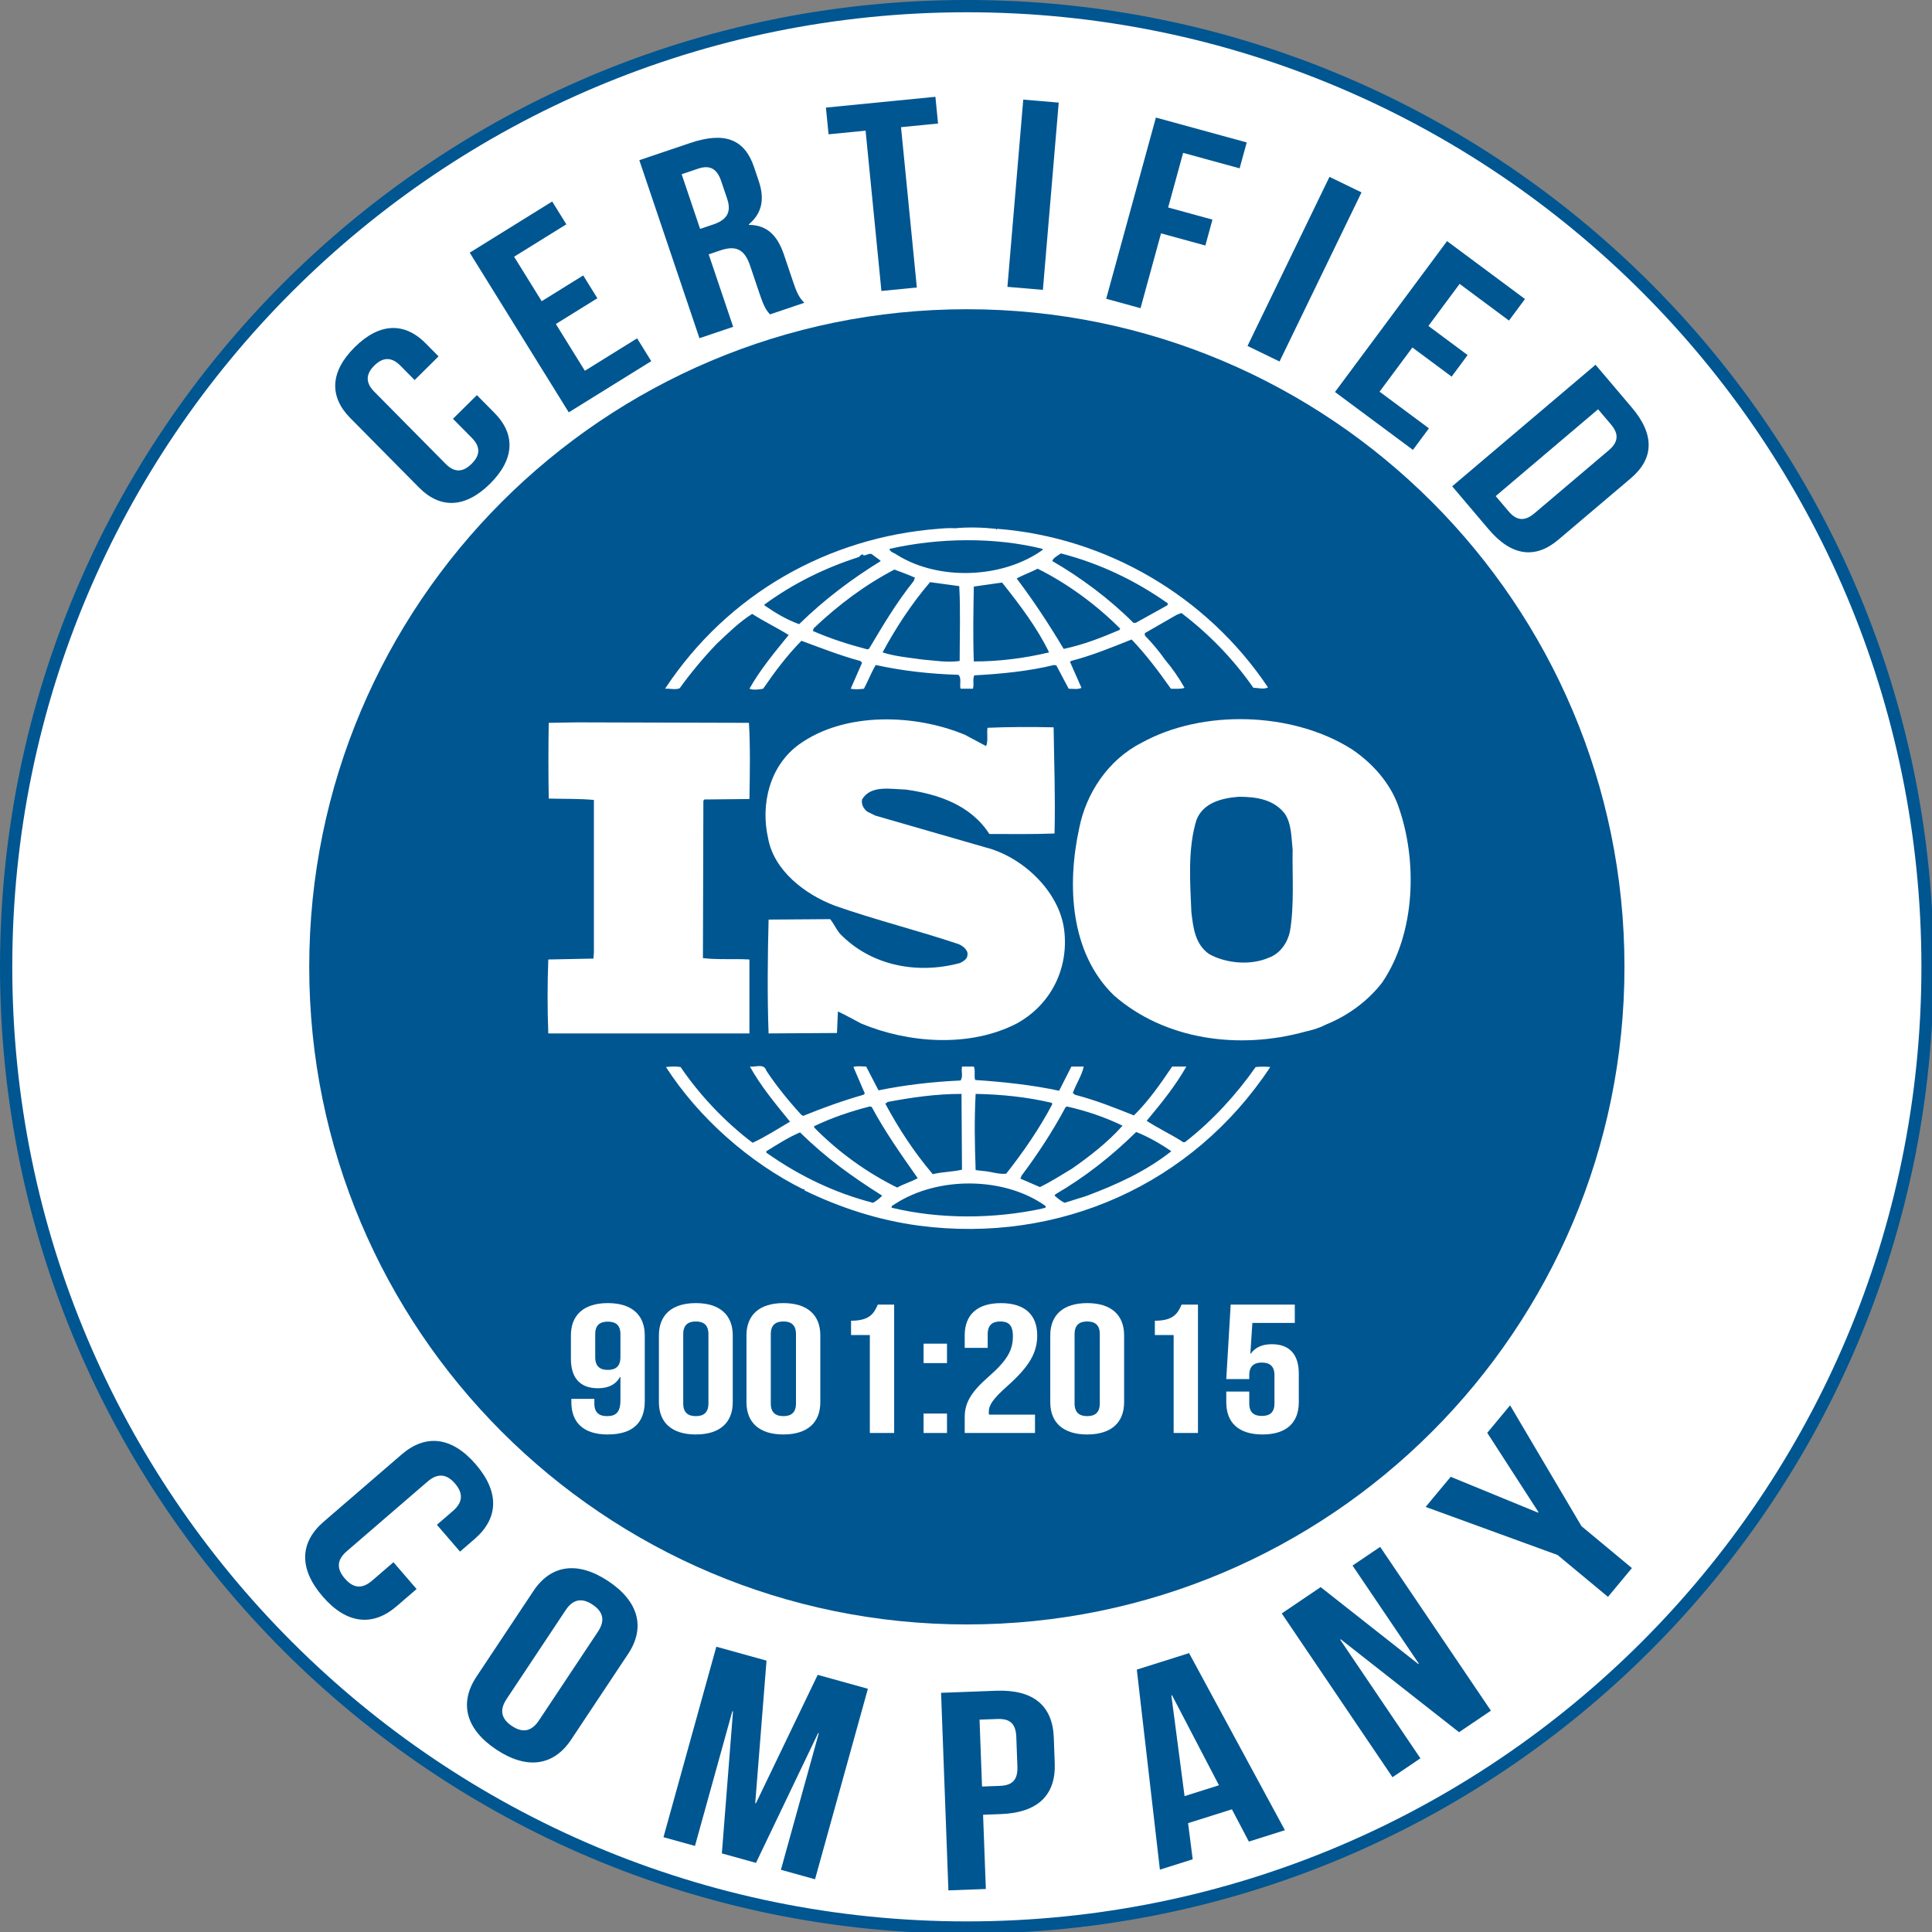 <svg width="472" height="472" viewBox="0 0 472 472" fill="none" xmlns="http://www.w3.org/2000/svg">
<rect x="0" y="0" width="472" height="472" fill="#808080" stroke="none"/>
<g clip-path="url(#clip0_2_2)">
<g clip-path="url(#clip1_2_2)">
<path d="M470.914 236.203C470.914 365.828 365.832 470.91 236.207 470.91C106.582 470.91 1.5 365.828 1.5 236.203C1.5 106.578 106.582 1.496 236.207 1.496C365.832 1.496 470.914 106.578 470.914 236.203Z" fill="white"/>
<path d="M470.914 236.203C470.914 365.828 365.832 470.91 236.207 470.91C106.582 470.91 1.5 365.828 1.5 236.203C1.5 106.578 106.582 1.496 236.207 1.496C365.832 1.496 470.914 106.578 470.914 236.203Z" stroke="#005691" stroke-width="3" stroke-miterlimit="10"/>
<path d="M396.867 236.203C396.867 324.934 324.938 396.863 236.207 396.863C147.477 396.863 75.547 324.934 75.547 236.203C75.547 147.477 147.477 75.547 236.207 75.547C324.938 75.547 396.867 147.477 396.867 236.203Z" fill="#005691"/>
<path d="M315.129 227.609C314.566 230.238 312.789 232.973 309.996 233.961C305.543 235.922 299.527 235.379 295.406 233.09C291.949 230.672 291.508 226.629 291.059 222.797C290.723 215.25 290.176 207.258 292.293 200.348C293.949 196.074 298.52 194.977 302.652 194.656C306.996 194.656 311.219 195.316 313.902 198.816C315.574 201.328 315.469 204.617 315.797 207.578C315.68 213.816 316.242 221.254 315.129 227.609ZM341.426 196.41C339.418 191.145 335.297 186.438 330.277 183.055C315.797 173.859 293.727 173.199 278.809 181.512C270.668 185.664 265.324 193.879 263.656 202.328C260.637 216.219 261.414 232.75 272.113 243.16C284.602 254.102 302.758 256.52 318.91 252.023C319.676 251.879 322.109 251.27 323.789 250.375L324.266 250.172C329.277 248.086 334.062 244.691 337.633 240.094C345.879 228.047 346.441 209.98 341.426 196.41Z" fill="white"/>
<path d="M183.09 234.41C179.414 234.188 175.289 234.508 171.73 234.07L171.84 195.637L172.062 195.316L183.09 195.207C183.207 188.973 183.313 182.277 182.973 176.594L140.98 176.477L134.063 176.594C133.953 182.395 133.953 189.176 134.063 195.094C137.855 195.207 141.414 195.094 145.094 195.43V232.652L144.988 234.188L133.953 234.41C133.723 240.527 133.723 246.445 133.953 252.473H183.09" fill="white"/>
<path d="M265.324 292.215L260.086 293.855C259.191 293.422 258.414 292.758 257.629 292.098L257.855 291.77C264.984 287.617 271.445 282.574 277.574 276.551C280.582 277.75 283.48 279.402 286.16 281.254C279.922 286.199 272.676 289.473 265.324 292.215ZM254.625 295.27C242.816 297.801 229.664 297.902 217.855 295.059C217.633 294.516 218.41 294.398 218.75 294.078C229.109 287.395 245.262 287.395 255.41 294.609C255.738 295.27 254.844 295.059 254.625 295.27ZM213.289 293.855C203.926 291.437 195.234 287.277 187.215 281.594V281.254C189.891 279.625 192.566 277.867 195.461 276.652C201.812 282.914 208.379 287.617 215.52 292.098C214.957 292.758 214.062 293.422 213.289 293.855ZM198.91 275.133C203.27 273.047 207.828 271.504 212.504 270.312L212.961 270.426C216.18 276.449 220.195 282.137 224.203 287.832C222.648 288.715 220.746 289.246 219.195 290.129C211.844 286.52 204.82 281.477 198.91 275.453V275.133ZM216.859 269.215C222.648 268.121 228.664 267.246 234.902 267.246L235.02 285.766C232.672 286.301 230.109 286.301 227.879 286.859C223.309 281.477 219.523 275.676 216.297 269.652L216.859 269.215ZM238.355 267.246C244.711 267.363 251.062 268.023 256.965 269.438L257.078 269.77C253.965 275.676 250.055 281.379 245.824 286.734C243.926 286.957 242.148 286.199 240.258 286.086L238.355 285.859C238.133 279.402 238.016 273.707 238.355 267.246ZM260.309 270.535L260.637 270.312C265.437 271.406 270 272.941 274.238 275.016C270.668 279.059 266.098 282.574 261.871 285.523C259.309 287.055 256.738 288.715 254.062 290.012L249.277 287.938L249.609 287.18C253.625 281.816 257.195 276.336 260.309 270.535ZM306.766 260.68C302.09 267.363 296.184 273.824 289.73 278.848C289.496 279.188 288.828 279.059 288.617 278.742C285.82 276.996 282.812 275.57 280.137 273.824C283.703 269.555 287.16 265.285 289.836 260.563H286.375C283.602 264.629 280.699 268.895 277.023 272.504C272.113 270.535 267.664 268.777 262.645 267.461L262.094 267.043C262.871 264.832 264.312 262.754 264.762 260.563H261.754L258.746 266.48C252.18 265.055 244.934 264.285 238.246 263.852C237.91 262.871 238.355 261.445 237.91 260.563H235.02C234.785 261.883 235.348 262.871 234.68 263.969C227.77 264.285 221.09 265.055 214.629 266.383L211.609 260.563C210.504 260.563 209.273 260.352 208.496 260.68L211.281 267.141L210.949 267.461C205.926 268.895 201.035 270.652 196.246 272.609L195.797 272.387C192.676 268.992 189.668 265.285 187.215 261.563C186.66 259.691 184.43 260.785 183.207 260.563C185.875 265.383 189.445 269.652 193.004 274.035C189.996 275.793 187 277.75 183.867 279.188C177.184 274.145 170.953 267.574 166.27 260.68C164.93 260.469 164.047 260.562 162.699 260.68C170.723 273.164 183.207 284.105 196.246 290.566C196.246 290.566 196.246 290.469 196.359 290.469C196.461 290.469 196.68 290.672 196.461 290.789C205.266 295.059 214.629 298.121 224.539 299.441C258.746 303.926 291.398 289.371 310.336 260.68C309.344 260.562 307.883 260.562 306.766 260.68Z" fill="white"/>
<path d="M186.766 147.688C193.789 142.547 201.59 138.711 209.836 136.082C210.176 135.742 210.391 135.426 210.836 135.426V135.648C211.727 135.859 212.395 134.871 213.172 135.523C213.844 136.082 214.629 136.52 215.18 137.063C208.273 141.32 201.473 146.367 195.234 152.488C192.227 151.41 189.445 149.762 186.766 147.898V147.688ZM254.738 134.105V134.328C245.039 141.32 229.332 141.98 219.09 135.523C218.516 135.086 217.41 134.871 217.297 134.105C229.109 131.379 243.031 131.156 254.738 134.105ZM259.191 135.203C268.555 137.617 277.352 141.77 285.375 147.461L285.152 147.898L277.469 152.164H276.906C271.008 146.27 264.102 141.129 257.078 137.063C257.301 136.297 258.414 135.742 259.191 135.203ZM273.461 153.922C269.105 155.777 264.645 157.531 259.863 158.531C256.41 152.73 252.625 146.93 248.379 141.32C249.938 140.469 251.84 139.809 253.508 138.938C260.766 142.547 267.777 147.688 273.676 153.582L273.461 153.922ZM237.91 161.598C237.688 155.777 237.801 149.324 237.91 143.301C240.141 142.98 242.586 142.641 244.816 142.32C249.16 147.781 253.402 153.387 256.301 159.383C250.277 160.82 244.145 161.598 237.91 161.598ZM234.453 161.48C231.344 161.914 228.559 161.383 225.426 161.141C222.426 160.703 218.633 160.383 215.629 159.383C218.855 153.387 222.648 147.578 227.219 142.223L234.348 143.195C234.68 148.879 234.453 155.457 234.453 161.48ZM212.289 158.531L211.844 158.629C207.273 157.434 202.813 156 198.582 154.145L198.797 153.484C204.926 147.688 211.387 142.863 218.516 139.148C220.195 139.809 221.863 140.352 223.531 141.129L223.203 141.98C218.965 147.25 215.629 152.934 212.289 158.531ZM166.047 168.152C168.723 164.43 171.73 160.82 175.066 157.316C177.961 154.582 180.637 151.953 183.762 149.977C186.66 151.84 189.891 153.387 192.676 155.137C189.223 159.383 185.66 163.672 183.09 168.262C183.867 168.602 185.32 168.492 186.438 168.262C189.223 164.215 192.227 160.16 195.797 156.551C200.582 158.309 205.266 160.16 210.176 161.48L210.609 161.914L207.828 168.262C209.059 168.492 209.836 168.379 211.059 168.262C212.059 166.406 212.832 164.332 213.949 162.461C220.418 163.895 227.219 164.652 234.125 164.863C235.016 165.641 234.348 167.281 234.68 168.262H237.688C238.016 167.184 237.578 165.961 238.016 164.992C244.488 164.652 251.277 163.992 257.531 162.461L258.078 162.578L261.086 168.262C262.094 168.262 263.422 168.492 264.207 168.039L261.414 161.703L261.648 161.48C266.762 160.16 271.562 158.191 276.461 156.23C279.926 159.84 283.145 164.109 286.055 168.262C287.273 168.262 288.496 168.379 289.391 168.039C288.051 165.641 286.375 163.234 284.602 161.141C283.145 159.063 281.59 157.211 279.688 155.242V154.68L287.488 150.199L288.617 149.762C295.406 154.902 301.418 161.141 306.211 168.039C307.551 168.039 308.664 168.492 309.781 167.941C294.844 145.609 270.223 131.254 243.605 129.188L243.488 129.398L243.266 129.188C240.258 128.867 236.57 128.738 233.34 129.059C232.117 128.965 230.672 129.059 229.219 129.188C202.48 131.254 177.863 144.949 162.477 168.262C163.594 168.152 164.93 168.602 166.047 168.152Z" fill="white"/>
<path d="M234.57 235.262C224.094 238.113 212.727 235.941 205.148 228.047C204.266 226.949 203.703 225.648 202.813 224.555L187.773 224.66C187.543 233.523 187.438 243.711 187.773 252.473L204.48 252.367L204.703 247.109C206.605 247.98 208.496 249.074 210.391 250.055C221.98 254.879 236.898 255.977 248.379 250.055C256.738 245.469 261.199 236.602 259.969 227.055C258.746 217.762 249.832 209.324 240.809 207.035L213.84 199.254L211.844 198.266C210.949 197.508 210.391 196.527 210.609 195.316C212.727 191.707 217.633 192.805 221.313 192.898C229.109 193.996 237.133 196.625 241.703 203.746C246.602 203.746 252.285 203.844 257.629 203.629C257.855 194.656 257.531 186.781 257.406 177.691C252.395 177.574 246.262 177.574 241.254 177.805C241.031 179.105 241.469 180.961 240.914 182.277L235.793 179.539C223.531 174.398 206.371 173.859 195.234 181.852C187.988 187.098 185.766 196.527 187.66 204.84C189.105 212.719 196.68 218.52 203.926 221.254C213.84 224.758 224.203 227.289 234.242 230.672C235.242 231.117 236.57 232.109 236.355 233.313C236.355 234.285 235.348 234.848 234.57 235.262Z" fill="white"/>
<path d="M151.574 331.582V325.938C151.574 323.695 150.387 322.887 148.496 322.887C146.605 322.887 145.418 323.695 145.418 325.938V331.582C145.418 333.824 146.605 334.676 148.496 334.676C150.387 334.676 151.574 333.824 151.574 331.582ZM157.52 342.293C157.52 347.582 154.602 350.449 148.441 350.449C142.609 350.449 139.586 347.582 139.586 342.562V341.754H145.203V342.875C145.203 345.117 146.391 345.969 148.281 345.969C150.387 345.969 151.574 345.117 151.574 342.113V336.422H151.469C150.441 338.215 148.715 339.156 146.066 339.156C141.691 339.156 139.477 336.602 139.477 331.984V326.25C139.477 321.23 142.664 318.359 148.496 318.359C154.332 318.359 157.52 321.23 157.52 326.25" fill="white"/>
<path d="M166.918 342.875C166.918 345.117 168.105 345.969 169.996 345.969C171.887 345.969 173.074 345.117 173.074 342.875V325.938C173.074 323.695 171.887 322.844 169.996 322.844C168.105 322.844 166.918 323.695 166.918 325.938V342.875ZM160.977 326.25C160.977 321.23 164.16 318.359 169.996 318.359C175.828 318.359 179.016 321.23 179.016 326.25V342.562C179.016 347.582 175.828 350.449 169.996 350.449C164.16 350.449 160.977 347.582 160.977 342.562" fill="white"/>
<path d="M188.309 342.875C188.309 345.117 189.496 345.969 191.387 345.969C193.277 345.969 194.465 345.117 194.465 342.875V325.938C194.465 323.695 193.277 322.844 191.387 322.844C189.496 322.844 188.309 323.695 188.309 325.938V342.875ZM182.367 326.25C182.367 321.23 185.555 318.359 191.387 318.359C197.223 318.359 200.41 321.23 200.41 326.25V342.562C200.41 347.582 197.223 350.449 191.387 350.449C185.555 350.449 182.367 347.582 182.367 342.562" fill="white"/>
<path d="M207.918 322.664C212.508 322.664 213.535 320.824 214.453 318.723H218.449V350.09H212.508V326.16H207.918" fill="white"/>
<path d="M231.359 350.09H225.637V345.34H231.359V350.09ZM231.359 333.016H225.637V328.266H231.359V333.016Z" fill="white"/>
<path d="M244.379 322.844C242.488 322.844 241.301 323.695 241.301 325.938V329.297H235.684V326.25C235.684 321.23 238.707 318.363 244.539 318.363C250.375 318.363 253.398 321.23 253.398 326.25C253.398 330.418 251.562 333.777 246.055 338.664C242.543 341.801 241.57 343.281 241.57 344.938C241.57 345.16 241.57 345.387 241.625 345.609H252.859V350.09H235.684V346.238C235.684 342.742 237.195 340.098 241.625 336.242C246.16 332.254 247.457 329.789 247.457 326.43C247.457 323.605 246.27 322.844 244.379 322.844Z" fill="white"/>
<path d="M262.527 342.875C262.527 345.117 263.719 345.969 265.609 345.969C267.5 345.969 268.688 345.117 268.688 342.875V325.938C268.688 323.695 267.5 322.844 265.609 322.844C263.719 322.844 262.527 323.695 262.527 325.938V342.875ZM256.586 326.25C256.586 321.23 259.773 318.359 265.609 318.359C271.441 318.359 274.629 321.23 274.629 326.25V342.562C274.629 347.582 271.441 350.449 265.609 350.449C259.773 350.449 256.586 347.582 256.586 342.562" fill="white"/>
<path d="M282.137 322.664C286.73 322.664 287.754 320.824 288.672 318.723H292.672V350.09H286.73V326.16H282.137" fill="white"/>
<path d="M305.203 339.965V342.875C305.203 345.117 306.391 345.922 308.281 345.922C310.172 345.922 311.359 345.117 311.359 342.875V335.973C311.359 333.734 310.172 332.883 308.281 332.883C306.391 332.883 305.203 333.734 305.203 335.973V336.914H299.586L300.664 318.723H316.328V323.203H305.961L305.473 330.688H305.582C306.66 329.207 308.336 328.398 310.715 328.398C315.09 328.398 317.305 330.953 317.305 335.57V342.562C317.305 347.582 314.277 350.449 308.445 350.449C302.609 350.449 299.586 347.582 299.586 342.562V339.965" fill="white"/>
<path d="M116.508 96.531L120.797 100.867C125.961 106.094 125.766 112.191 119.699 118.195C113.629 124.199 107.527 124.328 102.363 119.105L85.574 102.133C80.406 96.91 80.602 90.812 86.672 84.809C92.738 78.805 98.84 78.672 104.008 83.894L107.141 87.066L101.297 92.848L97.84 89.352C95.531 87.019 93.418 87.359 91.453 89.305C89.484 91.25 89.125 93.359 91.434 95.691L108.867 113.316C111.176 115.648 113.242 115.266 115.207 113.32C117.176 111.371 117.582 109.309 115.273 106.977L110.66 102.316" fill="#005691"/>
<path d="M132.34 73.586L142.48 67.289L145.941 72.863L135.797 79.156L142.887 90.582L155.648 82.66L159.105 88.234L138.953 100.738L114.754 61.73L134.902 49.227L138.359 54.801L125.598 62.719" fill="#005691"/>
<path d="M166.531 42.562L171.039 55.922L174.262 54.836C177.336 53.797 178.828 52.047 177.652 48.566L176.203 44.277C175.156 41.172 173.422 40.234 170.5 41.223L166.531 42.562ZM188.105 76.809C187.281 75.84 186.75 75.258 185.555 71.719L183.246 64.883C181.883 60.844 179.73 59.91 175.984 61.176L173.141 62.137L179.117 79.844L170.879 82.625L156.191 39.133L168.629 34.934C177.164 32.051 181.949 34.102 184.215 40.812L185.367 44.23C186.879 48.703 186.121 52.145 182.934 54.812L182.977 54.938C187.578 54.973 190.02 57.75 191.547 62.285L193.812 68.996C194.527 71.109 195.129 72.637 196.496 73.973" fill="#005691"/>
<path d="M201.777 26.285L228.527 23.648L229.172 30.176L220.125 31.066L223.988 70.234L215.336 71.086L211.469 31.922L202.422 32.812" fill="#005691"/>
<path d="M249.988 24.336L258.652 25.066L254.785 70.812L246.121 70.082L249.988 24.336Z" fill="#005691"/>
<path d="M285.387 50.688L296.211 53.656L294.477 59.98L283.648 57.012L278.637 75.293L270.25 72.992L282.395 28.719L304.582 34.801L302.848 41.125L289.047 37.344" fill="#005691"/>
<path d="M324.801 43.207L332.625 47.004L312.598 88.316L304.773 84.519L324.801 43.207Z" fill="#005691"/>
<path d="M348.969 79.629L358.551 86.746L354.641 92.012L345.059 84.894L337.039 95.688L349.098 104.645L345.188 109.91L326.148 95.769L353.523 58.906L372.562 73.051L368.652 78.316L356.594 69.359" fill="#005691"/>
<path d="M390.422 99.988L365.406 121.199L368.574 124.938C370.363 127.047 372.34 127.551 374.844 125.43L393.055 109.988C395.555 107.867 395.383 105.84 393.594 103.727L390.422 99.988ZM389.801 89.113L398.699 99.606C404.324 106.238 404.031 112.082 398.43 116.836L380.719 131.852C375.113 136.602 369.301 135.934 363.676 129.301L354.777 118.805" fill="#005691"/>
<path d="M101.773 388.211L96.914 392.402C91.059 397.449 84.672 396.805 78.809 390.004C72.941 383.199 73.242 376.789 79.098 371.742L98.117 355.34C103.973 350.293 110.359 350.938 116.227 357.738C122.094 364.543 121.789 370.953 115.937 376L112.383 379.066L106.734 372.516L110.652 369.137C113.266 366.883 113.062 364.641 111.164 362.438C109.262 360.23 107.074 359.699 104.461 361.953L84.707 378.984C82.094 381.238 82.348 383.438 84.246 385.641C86.148 387.844 88.285 388.418 90.898 386.168L96.125 381.66" fill="#005691"/>
<path d="M123.758 415.09C121.848 417.961 122.645 420.066 125.07 421.68C127.492 423.289 129.742 423.211 131.652 420.336L146.09 398.613C148 395.742 147.199 393.637 144.777 392.027C142.352 390.414 140.105 390.492 138.195 393.367L123.758 415.09ZM130.309 388.703C134.586 382.27 141.117 381.309 148.598 386.277C156.074 391.25 157.719 397.645 153.441 404.082L139.539 425C135.262 431.434 128.73 432.398 121.25 427.426C113.77 422.453 112.129 416.059 116.406 409.621" fill="#005691"/>
<path d="M184.508 440.527L184.668 440.57L199.77 409.176L212.031 412.578L199.117 459.117L190.781 456.801L200.039 423.43L199.883 423.383L184.691 455.113L176.355 452.797L179.078 418.109L178.914 418.066L169.785 450.973L162.09 448.84L175.004 402.301L187.266 405.703" fill="#005691"/>
<path d="M239.309 420.121L239.914 436.461L244.238 436.301C247.145 436.191 248.684 435.031 248.559 431.582L248.289 424.344C248.16 420.895 246.539 419.852 243.629 419.961L239.309 420.121ZM257.449 424.484L257.68 430.758C257.969 438.48 253.637 442.855 244.496 443.195L240.172 443.355L240.848 461.492L231.703 461.832L229.91 413.566L243.371 413.062C252.516 412.723 257.16 416.762 257.449 424.484Z" fill="#005691"/>
<path d="M289.395 438.805L297.801 436.148L286.332 414.156L286.172 414.203L289.395 438.805ZM313.91 447.129L305.105 449.91L300.965 442.027L290.254 445.406L291.383 454.238L283.371 456.766L277.73 407.895L290.5 403.867" fill="#005691"/>
<path d="M327.559 400.496L327.418 400.59L347.016 429.57L340.195 434.184L313.141 394.172L322.645 387.742L346.488 406.52L346.625 406.43L330.434 382.477L337.184 377.914L364.238 417.926L356.453 423.188" fill="#005691"/>
<path d="M380.523 379.895L348.297 368.148L354.414 360.793L375.754 369.551L375.859 369.422L363.344 350.047L368.926 343.332L386.371 372.859L398.684 383.09L392.84 390.125" fill="#005691"/>
</g>
</g>
<defs>
<clipPath id="clip0_2_2">
<rect width="472" height="472" fill="white"/>
</clipPath>
<clipPath id="clip1_2_2">
<rect width="1007.58" height="475.57" fill="white"/>
</clipPath>
</defs>
</svg>
